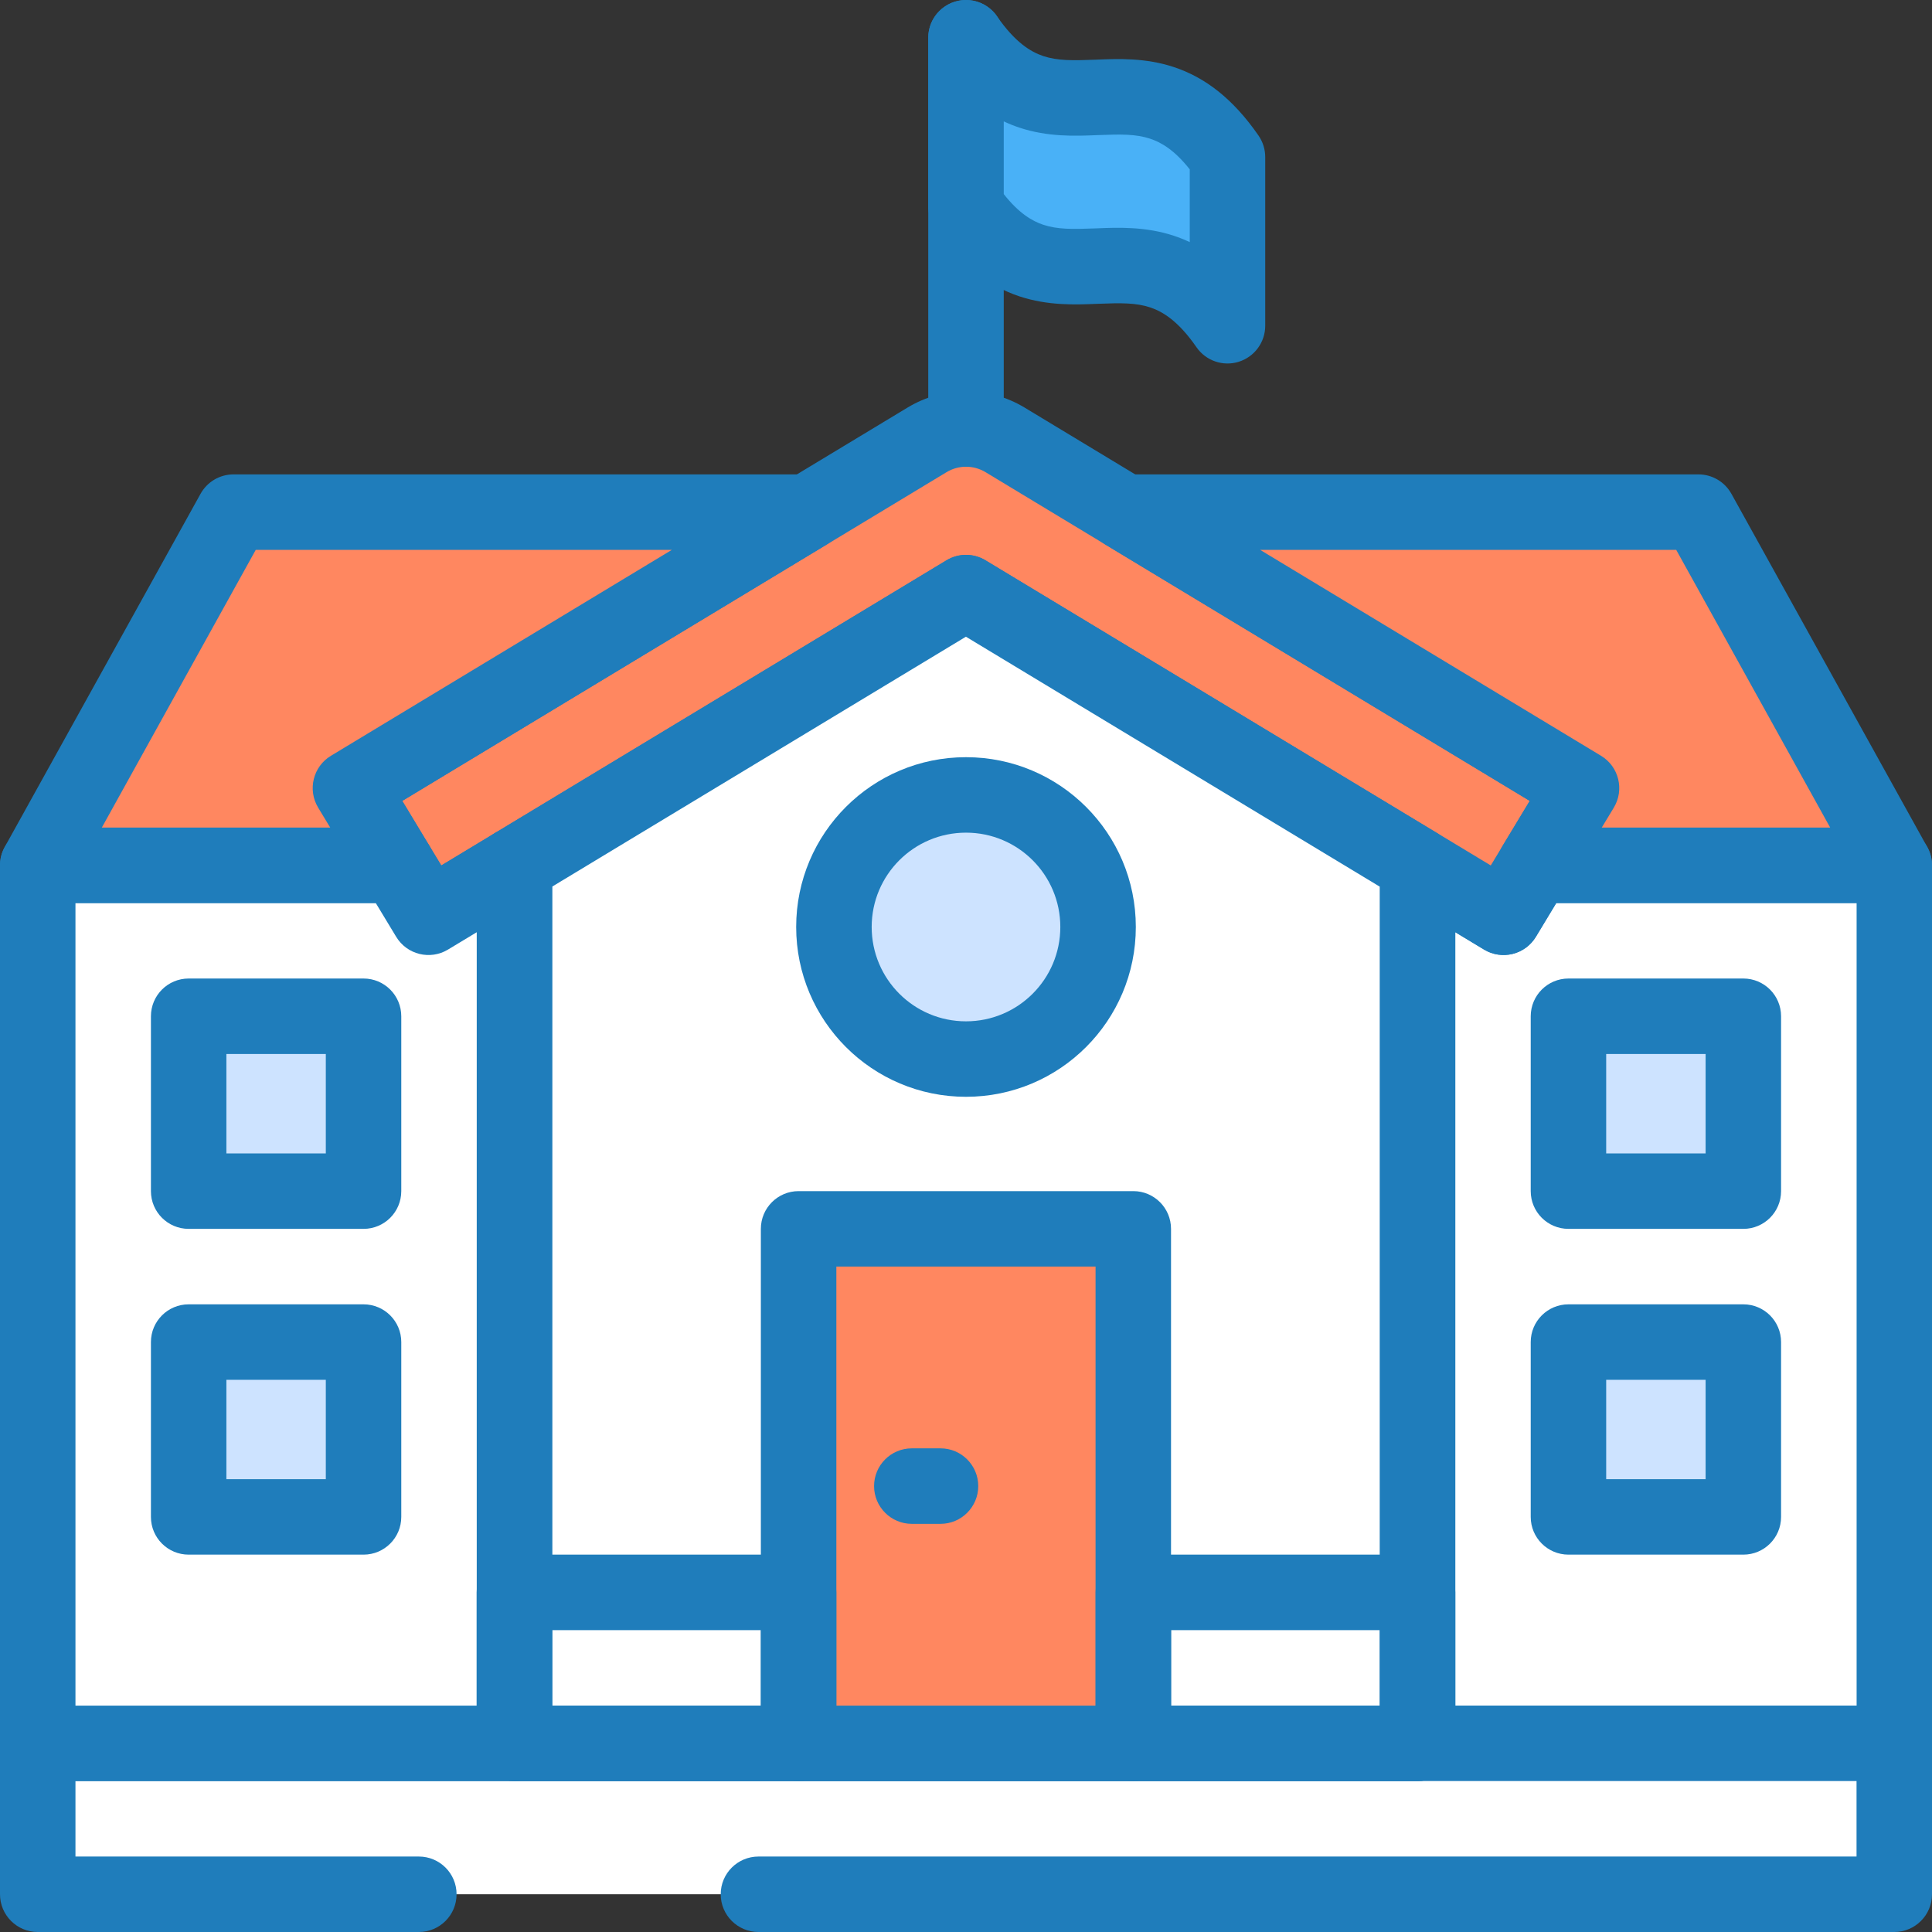 <svg width="50" height="50" viewBox="0 0 50 50" fill="none" xmlns="http://www.w3.org/2000/svg">
<rect x="0" y="0" width="50" height="50" fill="#333333" stroke="none"/>
<g clip-path="url(#clip0_247_1068)">
<path d="M49.025 22.395V45.117H36.688V22.395L38.913 23.739L39.726 22.395H49.025Z" fill="white"/>
<path fill-rule="evenodd" clip-rule="evenodd" d="M36.208 21.544C36.515 21.371 36.891 21.377 37.193 21.559L38.582 22.398L38.89 21.89C39.067 21.597 39.384 21.418 39.726 21.418H49.025C49.565 21.418 50.002 21.855 50.002 22.395V45.117C50.002 45.657 49.565 46.094 49.025 46.094H36.688C36.148 46.094 35.711 45.657 35.711 45.117V22.395C35.711 22.042 35.901 21.717 36.208 21.544ZM40.276 23.371L39.749 24.244C39.615 24.466 39.398 24.625 39.147 24.687C38.895 24.749 38.63 24.709 38.408 24.575L37.664 24.126V44.141H48.049V23.371H40.276Z" fill="#1F7DBB"/>
<path d="M49.023 45.117H0.977V49.023H49.023V45.117Z" fill="white"/>
<path fill-rule="evenodd" clip-rule="evenodd" d="M0 45.117C0 44.578 0.437 44.141 0.977 44.141H49.023C49.563 44.141 50 44.578 50 45.117V49.023C50 49.563 49.563 50 49.023 50H19.629C19.09 50 18.652 49.563 18.652 49.023C18.652 48.484 19.09 48.047 19.629 48.047H48.047V46.094H1.953V48.047H10.84C11.379 48.047 11.816 48.484 11.816 49.023C11.816 49.563 11.379 50 10.84 50H0.977C0.437 50 0 49.563 0 49.023V45.117Z" fill="#1F7DBB"/>
<path d="M40.932 20.395L38.912 23.739L25.001 15.337L20.94 17.789L13.316 22.395L11.09 23.739L10.277 22.395L9.07 20.395L20.895 13.254L23.991 11.384C24.612 11.009 25.39 11.009 26.011 11.384L40.932 20.395Z" fill="#FF8760"/>
<path fill-rule="evenodd" clip-rule="evenodd" d="M24.496 12.22C24.807 12.032 25.195 12.032 25.506 12.22L24.496 12.22ZM24.496 12.22L21.4 14.09L10.411 20.727L11.113 21.89L11.421 22.399L12.812 21.559L24.496 14.501C24.807 14.313 25.196 14.313 25.506 14.501L38.581 22.398L39.591 20.727L25.506 12.22C25.506 12.22 25.506 12.22 25.506 12.22M23.487 10.548C24.418 9.985 25.584 9.985 26.516 10.548L26.516 10.548L41.437 19.56C41.658 19.694 41.818 19.91 41.88 20.161C41.942 20.413 41.902 20.679 41.768 20.9L39.748 24.244C39.614 24.466 39.398 24.625 39.146 24.687C38.895 24.749 38.629 24.709 38.407 24.575L25.001 16.478L13.822 23.23L11.595 24.575C11.133 24.854 10.533 24.706 10.254 24.244L8.234 20.9C7.956 20.439 8.104 19.838 8.566 19.56L20.39 12.418L23.487 10.548Z" fill="#1F7DBB"/>
<path d="M36.684 22.395V45.117H13.312V22.395L24.998 15.337L36.684 22.395Z" fill="white"/>
<path fill-rule="evenodd" clip-rule="evenodd" d="M24.493 14.501C24.804 14.313 25.192 14.313 25.503 14.501L37.188 21.559C37.481 21.735 37.66 22.052 37.66 22.395V45.117C37.66 45.657 37.223 46.094 36.684 46.094H13.312C12.773 46.094 12.336 45.657 12.336 45.117V22.395C12.336 22.052 12.515 21.735 12.808 21.559L24.493 14.501ZM14.289 22.946V44.141H35.707V22.946L24.998 16.478L14.289 22.946Z" fill="#1F7DBB"/>
<path d="M13.315 22.395V45.117H0.977V22.395H10.276L11.089 23.739L13.315 22.395Z" fill="white"/>
<path fill-rule="evenodd" clip-rule="evenodd" d="M13.794 21.544C14.101 21.717 14.291 22.042 14.291 22.395V45.117C14.291 45.657 13.854 46.094 13.315 46.094H0.977C0.437 46.094 0 45.657 0 45.117V22.395C0 21.855 0.437 21.418 0.977 21.418H10.276C10.618 21.418 10.935 21.597 11.112 21.89L11.42 22.398L12.809 21.559C13.111 21.377 13.487 21.371 13.794 21.544ZM1.953 23.371V44.141H12.338V24.126L11.594 24.575C11.132 24.854 10.532 24.706 10.253 24.244L9.725 23.371H1.953Z" fill="#1F7DBB"/>
<path d="M9.408 26.301H4.883V30.826H9.408V26.301Z" fill="#CDE3FF"/>
<path fill-rule="evenodd" clip-rule="evenodd" d="M3.906 26.301C3.906 25.761 4.343 25.324 4.883 25.324H9.408C9.948 25.324 10.385 25.761 10.385 26.301V30.826C10.385 31.366 9.948 31.803 9.408 31.803H4.883C4.343 31.803 3.906 31.366 3.906 30.826V26.301ZM5.859 27.277V29.85H8.432V27.277H5.859Z" fill="#1F7DBB"/>
<path d="M9.408 34.732H4.883V39.258H9.408V34.732Z" fill="#CDE3FF"/>
<path fill-rule="evenodd" clip-rule="evenodd" d="M3.906 34.732C3.906 34.193 4.343 33.756 4.883 33.756H9.408C9.948 33.756 10.385 34.193 10.385 34.732V39.258C10.385 39.797 9.948 40.234 9.408 40.234H4.883C4.343 40.234 3.906 39.797 3.906 39.258V34.732ZM5.859 35.709V38.281H8.432V35.709H5.859Z" fill="#1F7DBB"/>
<path d="M9.069 20.395L10.276 22.395H0.977L6.044 13.254H20.894L9.069 20.395Z" fill="#FF8760"/>
<path fill-rule="evenodd" clip-rule="evenodd" d="M5.19 12.78C5.362 12.47 5.689 12.277 6.044 12.277H20.894C21.332 12.277 21.717 12.569 21.834 12.992C21.952 13.414 21.774 13.863 21.398 14.09L10.41 20.727L11.112 21.89C11.294 22.191 11.3 22.568 11.127 22.875C10.954 23.181 10.629 23.371 10.276 23.371H0.977C0.631 23.371 0.311 23.188 0.135 22.89C-0.04 22.592 -0.045 22.224 0.122 21.921L5.19 12.78ZM6.619 14.23L2.635 21.418H8.546L8.233 20.9C7.955 20.439 8.103 19.838 8.564 19.56L17.388 14.23H6.619Z" fill="#1F7DBB"/>
<path d="M40.592 30.826H45.117V26.301H40.592V30.826Z" fill="#CDE3FF"/>
<path fill-rule="evenodd" clip-rule="evenodd" d="M46.094 30.826C46.094 31.366 45.657 31.803 45.117 31.803H40.592C40.053 31.803 39.615 31.366 39.615 30.826V26.301C39.615 25.761 40.053 25.324 40.592 25.324H45.117C45.657 25.324 46.094 25.761 46.094 26.301V30.826ZM44.141 29.85V27.277H41.568V29.85H44.141Z" fill="#1F7DBB"/>
<path d="M40.592 39.258H45.117V34.732H40.592V39.258Z" fill="#CDE3FF"/>
<path fill-rule="evenodd" clip-rule="evenodd" d="M46.094 39.258C46.094 39.797 45.657 40.234 45.117 40.234H40.592C40.053 40.234 39.615 39.797 39.615 39.258V34.732C39.615 34.193 40.053 33.756 40.592 33.756H45.117C45.657 33.756 46.094 34.193 46.094 34.732V39.258ZM44.141 38.281V35.709H41.568V38.281H44.141Z" fill="#1F7DBB"/>
<path d="M29.33 31.803H20.668V45.117H29.33V31.803Z" fill="#FF8760"/>
<path fill-rule="evenodd" clip-rule="evenodd" d="M19.691 31.803C19.691 31.263 20.129 30.826 20.668 30.826H29.33C29.869 30.826 30.306 31.263 30.306 31.803V45.117C30.306 45.657 29.869 46.094 29.33 46.094H20.668C20.129 46.094 19.691 45.657 19.691 45.117V31.803ZM21.645 32.779V44.141H28.353V32.779H21.645Z" fill="#1F7DBB"/>
<path fill-rule="evenodd" clip-rule="evenodd" d="M12.336 41.211C12.336 40.672 12.773 40.234 13.312 40.234H20.667C21.206 40.234 21.644 40.672 21.644 41.211V45.117C21.644 45.657 21.206 46.094 20.667 46.094H13.312C12.773 46.094 12.336 45.657 12.336 45.117V41.211ZM14.289 42.188V44.141H19.691V42.188H14.289Z" fill="#1F7DBB"/>
<path fill-rule="evenodd" clip-rule="evenodd" d="M28.355 41.211C28.355 40.672 28.793 40.234 29.332 40.234H36.687C37.226 40.234 37.663 40.672 37.663 41.211V45.117C37.663 45.657 37.226 46.094 36.687 46.094H29.332C28.793 46.094 28.355 45.657 28.355 45.117V41.211ZM30.309 42.188V44.141H35.71V42.188H30.309Z" fill="#1F7DBB"/>
<path d="M25 27.408C26.888 27.408 28.418 25.878 28.418 23.99C28.418 22.102 26.888 20.572 25 20.572C23.112 20.572 21.582 22.102 21.582 23.99C21.582 25.878 23.112 27.408 25 27.408Z" fill="#CDE3FF"/>
<path fill-rule="evenodd" clip-rule="evenodd" d="M25 21.549C23.652 21.549 22.559 22.642 22.559 23.99C22.559 25.339 23.652 26.432 25 26.432C26.348 26.432 27.441 25.339 27.441 23.99C27.441 22.642 26.348 21.549 25 21.549ZM20.605 23.99C20.605 21.563 22.573 19.596 25 19.596C27.427 19.596 29.395 21.563 29.395 23.99C29.395 26.417 27.427 28.385 25 28.385C22.573 28.385 20.605 26.417 20.605 23.99Z" fill="#1F7DBB"/>
<path fill-rule="evenodd" clip-rule="evenodd" d="M25 0C25.539 0 25.977 0.437 25.977 0.977V11.102C25.977 11.642 25.539 12.079 25 12.079C24.461 12.079 24.023 11.642 24.023 11.102V0.977C24.023 0.437 24.461 0 25 0Z" fill="#1F7DBB"/>
<path d="M25 5.343C27.256 8.608 29.511 5.165 31.767 8.43C31.767 6.975 31.767 5.519 31.767 4.064C29.511 0.799 27.256 4.242 25 0.977C25 2.432 25 3.887 25 5.343Z" fill="#49B1F7"/>
<path fill-rule="evenodd" clip-rule="evenodd" d="M24.709 0.044C25.117 -0.083 25.561 0.07 25.803 0.422C26.271 1.098 26.674 1.342 27 1.451C27.369 1.573 27.756 1.568 28.345 1.545C28.362 1.544 28.38 1.543 28.397 1.543C28.931 1.521 29.649 1.492 30.383 1.737C31.185 2.003 31.91 2.553 32.571 3.509C32.683 3.672 32.744 3.866 32.744 4.064V8.43C32.744 8.858 32.466 9.235 32.058 9.363C31.65 9.49 31.207 9.337 30.964 8.985C30.496 8.309 30.094 8.065 29.767 7.956C29.398 7.834 29.011 7.839 28.422 7.862C28.405 7.863 28.388 7.864 28.37 7.864C27.836 7.886 27.119 7.914 26.384 7.67C25.582 7.404 24.857 6.854 24.197 5.898C24.084 5.735 24.023 5.541 24.023 5.343V0.977C24.023 0.549 24.301 0.172 24.709 0.044ZM25.977 3.141V5.023C26.371 5.523 26.715 5.722 27 5.817C27.369 5.939 27.756 5.934 28.345 5.911C28.362 5.91 28.38 5.909 28.397 5.909C28.931 5.887 29.649 5.859 30.383 6.103C30.521 6.149 30.657 6.203 30.791 6.266V4.384C30.396 3.883 30.053 3.685 29.767 3.59C29.398 3.467 29.011 3.473 28.422 3.496C28.405 3.497 28.388 3.498 28.37 3.498C27.836 3.52 27.118 3.548 26.384 3.304C26.246 3.258 26.11 3.204 25.977 3.141Z" fill="#1F7DBB"/>
<path d="M39.723 22.395L40.93 20.395L29.105 13.254H43.955L49.023 22.395H39.723Z" fill="#FF8760"/>
<path fill-rule="evenodd" clip-rule="evenodd" d="M28.165 12.992C28.282 12.569 28.667 12.277 29.106 12.277H43.955C44.31 12.277 44.637 12.47 44.809 12.78L49.877 21.921C50.044 22.224 50.039 22.592 49.864 22.89C49.688 23.188 49.368 23.371 49.023 23.371H39.723C39.37 23.371 39.045 23.181 38.872 22.875C38.699 22.568 38.705 22.191 38.887 21.89L39.589 20.727L28.601 14.09C28.225 13.863 28.047 13.414 28.165 12.992ZM32.611 14.23L41.435 19.56C41.896 19.838 42.044 20.439 41.766 20.9L41.453 21.418H47.365L43.38 14.23H32.611Z" fill="#1F7DBB"/>
<path fill-rule="evenodd" clip-rule="evenodd" d="M22.621 38.46C22.621 37.921 23.058 37.483 23.598 37.483H24.34C24.88 37.483 25.317 37.921 25.317 38.46C25.317 38.999 24.88 39.437 24.34 39.437H23.598C23.058 39.437 22.621 38.999 22.621 38.46Z" fill="#1F7DBB"/>
</g>
<defs>
<clipPath id="clip0_247_1068">
<rect width="50" height="50" fill="white"/>
</clipPath>
</defs>
</svg>
